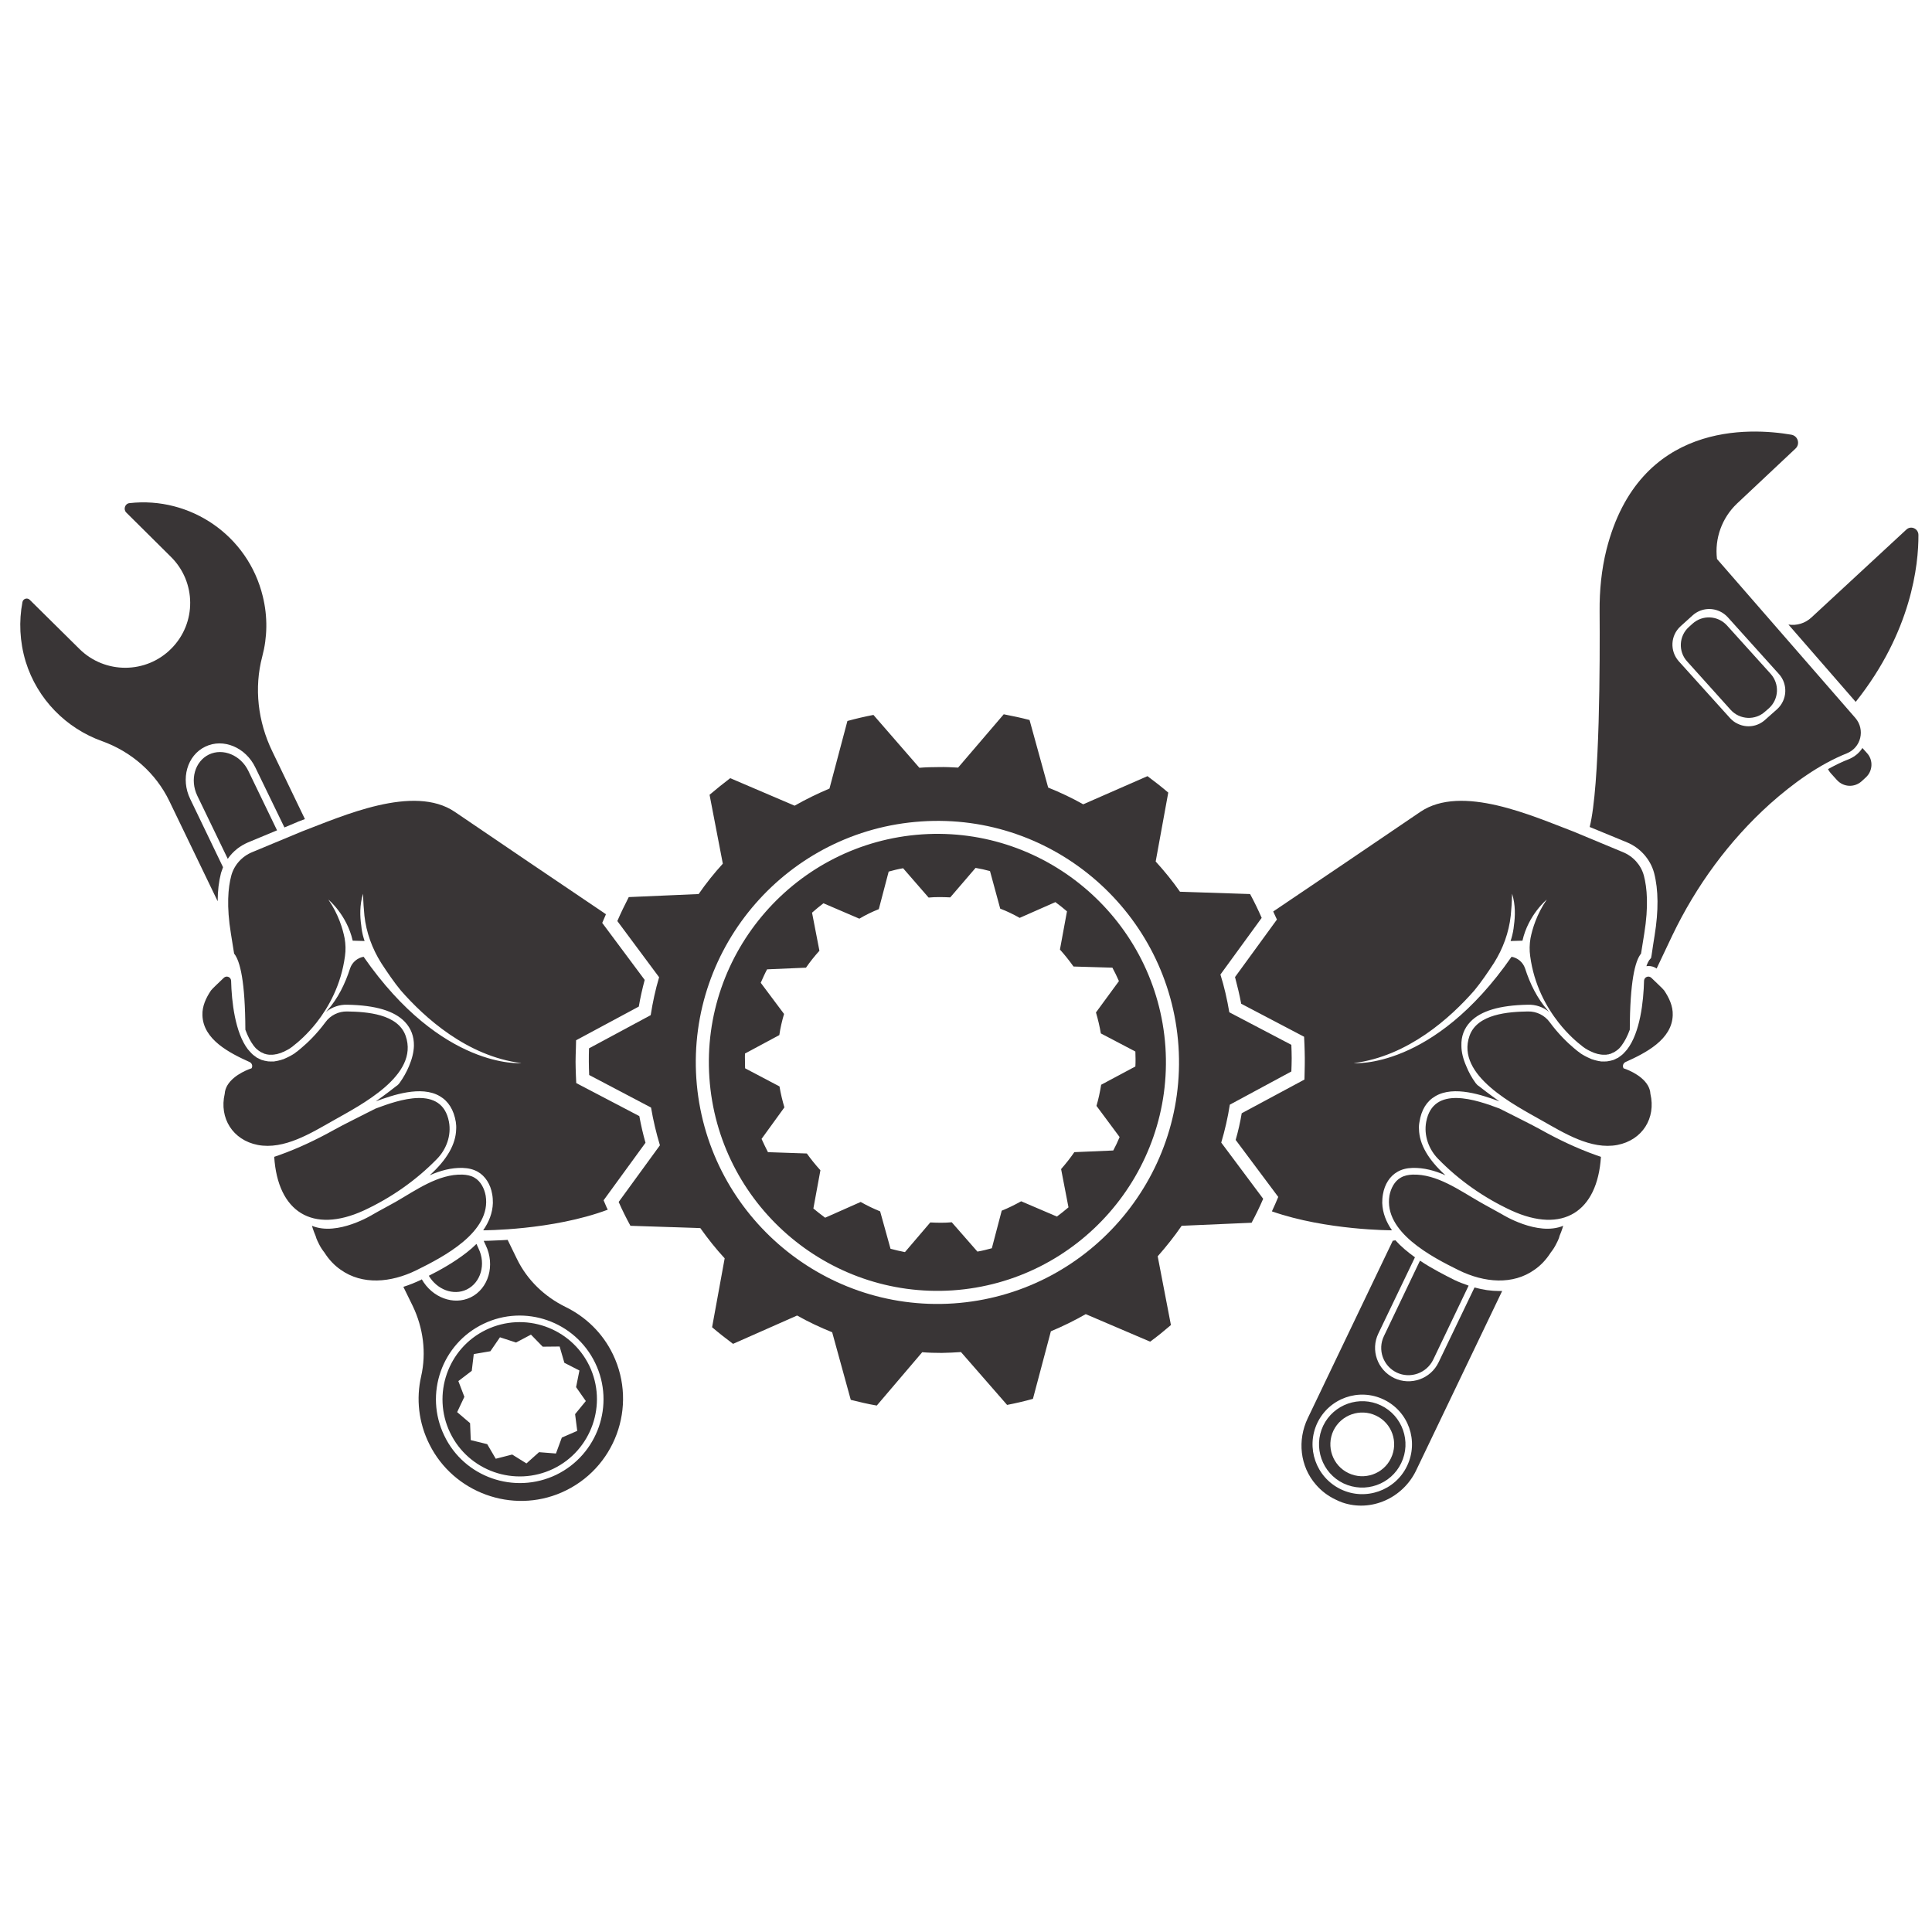 <svg xmlns="http://www.w3.org/2000/svg" xmlns:xlink="http://www.w3.org/1999/xlink" width="60" zoomAndPan="magnify" viewBox="0 0 45 45" height="60" preserveAspectRatio="xMidYMid meet" version="1.0"><defs><clipPath id="2d2178cf6d"><path d="M 0.434 11 L 39 11 L 39 35 L 0.434 35 Z M 0.434 11 " clip-rule="nonzero"/></clipPath><clipPath id="59dc2a740b"><path d="M 30 10 L 44.684 10 L 44.684 35.285 L 30 35.285 Z M 30 10 " clip-rule="nonzero"/></clipPath></defs><path fill="#393536" d="M 26.062 22.852 L 25.527 23.582 C 25.574 23.742 25.613 23.906 25.641 24.07 L 26.445 24.492 C 26.445 24.551 26.449 24.609 26.449 24.664 C 26.449 24.723 26.449 24.781 26.445 24.84 L 25.648 25.266 C 25.621 25.434 25.586 25.598 25.539 25.758 L 26.078 26.484 C 26.035 26.59 25.984 26.695 25.93 26.797 L 25.023 26.836 C 24.93 26.973 24.824 27.105 24.715 27.23 L 24.887 28.121 C 24.801 28.195 24.711 28.266 24.617 28.336 L 23.785 27.98 C 23.637 28.062 23.488 28.137 23.332 28.199 L 23.102 29.074 C 22.988 29.105 22.879 29.133 22.766 29.152 L 22.168 28.469 C 22.086 28.477 22.004 28.48 21.918 28.48 C 21.832 28.48 21.75 28.477 21.668 28.473 L 21.078 29.164 C 20.965 29.141 20.852 29.117 20.742 29.086 L 20.5 28.215 C 20.344 28.152 20.191 28.078 20.047 27.996 L 19.219 28.363 C 19.125 28.293 19.035 28.223 18.945 28.148 L 19.109 27.258 C 18.996 27.133 18.891 27.004 18.793 26.867 L 17.887 26.836 C 17.836 26.734 17.785 26.633 17.738 26.527 L 18.27 25.793 C 18.223 25.633 18.184 25.473 18.156 25.305 L 17.355 24.883 C 17.352 24.824 17.352 24.77 17.352 24.711 C 17.348 24.652 17.352 24.594 17.352 24.539 L 18.152 24.109 C 18.176 23.941 18.215 23.777 18.262 23.617 L 17.719 22.891 C 17.766 22.785 17.812 22.68 17.867 22.578 L 18.773 22.539 C 18.867 22.402 18.973 22.27 19.086 22.145 L 18.914 21.258 C 19 21.18 19.09 21.109 19.18 21.039 L 20.016 21.398 C 20.16 21.312 20.312 21.238 20.469 21.176 L 20.699 20.301 C 20.809 20.27 20.922 20.242 21.035 20.223 L 21.629 20.906 C 21.711 20.898 21.797 20.895 21.879 20.895 C 21.965 20.895 22.051 20.898 22.133 20.902 L 22.723 20.215 C 22.836 20.234 22.945 20.258 23.059 20.289 L 23.297 21.164 C 23.453 21.223 23.605 21.297 23.75 21.379 L 24.582 21.012 C 24.676 21.082 24.766 21.152 24.852 21.227 L 24.688 22.117 C 24.801 22.242 24.906 22.375 25.004 22.512 L 25.91 22.539 C 25.965 22.641 26.016 22.746 26.062 22.852 Z M 21.477 19.434 C 18.547 19.633 16.324 22.176 16.523 25.102 C 16.723 28.031 19.266 30.25 22.191 30.055 C 25.121 29.855 27.34 27.312 27.145 24.387 C 26.945 21.461 24.402 19.238 21.477 19.434 " fill-opacity="1" fill-rule="nonzero"/><g clip-path="url(#2d2178cf6d)"><path fill="#393536" d="M 13.445 33.328 L 13.086 33.484 L 12.949 33.855 L 12.555 33.824 L 12.262 34.086 L 11.93 33.879 L 11.547 33.977 L 11.348 33.637 L 10.965 33.543 L 10.949 33.148 L 10.648 32.891 L 10.816 32.535 L 10.676 32.168 L 10.988 31.93 L 11.035 31.539 L 11.422 31.473 L 11.645 31.148 L 12.02 31.27 L 12.367 31.086 L 12.641 31.367 L 13.035 31.363 L 13.145 31.742 L 13.496 31.922 L 13.418 32.309 L 13.645 32.633 L 13.395 32.938 Z M 11.324 30.973 C 10.43 31.402 10.055 32.48 10.484 33.371 C 10.914 34.266 11.992 34.641 12.887 34.211 C 13.777 33.781 14.156 32.707 13.727 31.812 C 13.293 30.918 12.219 30.543 11.324 30.973 Z M 12.953 34.352 C 11.984 34.816 10.812 34.41 10.348 33.438 C 9.879 32.469 10.289 31.301 11.258 30.836 C 12.227 30.367 13.395 30.777 13.863 31.746 C 14.332 32.715 13.922 33.883 12.953 34.352 Z M 13.172 30.441 C 12.68 30.199 12.277 29.812 12.039 29.32 L 11.824 28.879 C 11.734 28.883 11.652 28.891 11.586 28.891 C 11.43 28.898 11.332 28.902 11.266 28.902 L 11.312 29 C 11.539 29.469 11.379 30.016 10.961 30.219 C 10.562 30.41 10.066 30.223 9.824 29.797 L 9.809 29.809 C 9.668 29.875 9.531 29.93 9.395 29.973 L 9.613 30.418 C 9.859 30.93 9.934 31.508 9.809 32.059 C 9.691 32.574 9.746 33.133 10.004 33.645 C 10.566 34.77 11.93 35.266 13.082 34.762 C 14.324 34.219 14.859 32.758 14.277 31.547 C 14.035 31.043 13.637 30.668 13.172 30.441 Z M 10.871 29.172 C 10.578 29.402 10.238 29.59 9.988 29.715 C 10.18 30.039 10.562 30.184 10.871 30.035 C 11.199 29.875 11.324 29.445 11.145 29.078 L 11.098 28.973 C 11.027 29.043 10.953 29.109 10.871 29.172 Z M 38.465 22.777 C 38.402 22.715 38.301 22.754 38.293 22.84 L 38.293 22.844 C 38.281 23.324 38.203 24.051 37.898 24.445 L 37.887 24.457 C 37.867 24.48 37.848 24.504 37.824 24.527 L 37.82 24.531 C 37.801 24.555 37.777 24.57 37.754 24.59 L 37.742 24.598 C 37.723 24.613 37.703 24.629 37.684 24.641 L 37.672 24.645 L 37.664 24.648 C 37.652 24.656 37.641 24.66 37.625 24.668 C 37.613 24.672 37.598 24.68 37.582 24.688 C 37.566 24.691 37.555 24.695 37.539 24.699 C 37.523 24.703 37.504 24.711 37.488 24.711 C 37.473 24.715 37.461 24.715 37.445 24.719 C 37.426 24.723 37.41 24.723 37.391 24.723 C 37.375 24.727 37.359 24.723 37.348 24.723 C 37.328 24.723 37.309 24.723 37.289 24.723 C 37.273 24.719 37.258 24.715 37.242 24.715 C 37.223 24.711 37.203 24.707 37.188 24.703 C 37.168 24.699 37.148 24.691 37.129 24.688 C 37.113 24.68 37.094 24.676 37.078 24.672 C 37.055 24.66 37.031 24.652 37.008 24.641 C 36.992 24.633 36.98 24.629 36.965 24.621 C 36.93 24.605 36.891 24.582 36.852 24.559 L 36.84 24.551 L 36.832 24.547 C 36.82 24.539 36.797 24.523 36.77 24.5 L 36.762 24.496 C 36.734 24.473 36.695 24.445 36.652 24.406 C 36.508 24.285 36.301 24.086 36.098 23.812 C 35.98 23.648 35.789 23.555 35.59 23.559 C 35.141 23.566 34.406 23.613 34.227 24.129 C 33.906 25.051 35.285 25.742 35.918 26.102 C 36.43 26.391 37.059 26.785 37.672 26.668 C 38.254 26.555 38.574 26.043 38.441 25.477 C 38.438 25.406 38.414 25.34 38.383 25.285 C 38.223 25.008 37.816 24.883 37.816 24.883 C 37.785 24.832 37.805 24.766 37.859 24.738 C 38.328 24.527 38.945 24.215 38.961 23.645 C 38.969 23.434 38.875 23.238 38.762 23.07 C 38.73 23.027 38.582 22.891 38.465 22.777 Z M 35.887 26.312 C 35.633 26.172 35.371 26.047 35.137 25.926 L 34.926 25.82 C 34.395 25.621 33.383 25.262 33.219 26.129 C 33.16 26.445 33.277 26.77 33.5 26.996 C 33.988 27.496 34.57 27.902 35.203 28.195 C 36.398 28.742 37.207 28.227 37.289 26.945 L 37.176 26.906 C 36.727 26.746 36.301 26.543 35.887 26.312 Z M 34.988 28.285 C 34.812 28.184 34.629 28.09 34.461 27.992 C 33.996 27.727 33.465 27.34 32.902 27.359 C 32.809 27.363 32.711 27.379 32.625 27.43 C 32.48 27.512 32.395 27.68 32.363 27.848 C 32.223 28.699 33.359 29.281 33.977 29.586 C 34.574 29.879 35.238 29.934 35.742 29.574 C 35.883 29.477 36.012 29.344 36.121 29.172 C 36.168 29.113 36.211 29.047 36.242 28.984 C 36.25 28.965 36.312 28.859 36.324 28.789 C 36.383 28.652 36.41 28.551 36.41 28.551 C 35.812 28.801 34.988 28.285 34.988 28.285 Z M 29.625 28.215 C 30.898 28.66 32.422 28.656 32.422 28.656 C 32.289 28.465 32.203 28.254 32.195 28.02 C 32.195 27.953 32.199 27.887 32.211 27.82 C 32.25 27.582 32.375 27.391 32.551 27.293 C 32.645 27.238 32.762 27.207 32.898 27.203 C 33.164 27.195 33.422 27.266 33.668 27.375 C 33.266 27.012 33.059 26.652 33.051 26.301 C 33.047 26.246 33.051 26.188 33.062 26.133 C 33.105 25.852 33.23 25.648 33.434 25.531 C 33.867 25.277 34.531 25.508 34.922 25.652 C 34.68 25.48 34.504 25.344 34.445 25.297 C 34.418 25.281 34.391 25.254 34.371 25.227 C 34.277 25.098 34.207 24.969 34.152 24.832 C 34.078 24.664 34.039 24.504 34.039 24.359 C 34.031 24.141 34.102 23.953 34.246 23.801 C 34.488 23.547 34.926 23.414 35.586 23.402 C 35.77 23.395 35.945 23.457 36.082 23.57 L 36.055 23.539 C 35.805 23.258 35.637 22.914 35.52 22.551 C 35.469 22.406 35.344 22.309 35.207 22.285 C 33.375 24.922 31.531 24.762 31.531 24.762 C 32.801 24.602 33.793 23.695 34.34 23.07 C 34.492 22.887 34.66 22.641 34.797 22.43 C 35.008 22.094 35.145 21.719 35.188 21.328 C 35.203 21.18 35.215 21.012 35.219 20.816 C 35.301 21.07 35.293 21.344 35.262 21.555 C 35.254 21.648 35.234 21.754 35.203 21.859 C 35.191 21.895 35.184 21.918 35.184 21.918 L 35.461 21.91 C 35.598 21.305 36.027 20.953 36.027 20.953 C 35.789 21.301 35.691 21.637 35.648 21.855 C 35.625 21.992 35.621 22.133 35.641 22.27 C 35.73 22.941 36.02 23.457 36.301 23.816 C 36.52 24.094 36.734 24.277 36.848 24.363 L 36.852 24.367 L 36.867 24.379 C 36.891 24.398 36.91 24.41 36.922 24.418 L 36.934 24.426 C 36.961 24.441 36.984 24.457 37.012 24.469 L 37.027 24.477 C 37.039 24.484 37.047 24.484 37.059 24.492 L 37.086 24.504 C 37.098 24.508 37.109 24.512 37.121 24.52 C 37.133 24.523 37.145 24.527 37.156 24.531 L 37.195 24.543 L 37.207 24.547 C 37.219 24.551 37.23 24.551 37.246 24.555 L 37.25 24.555 L 37.285 24.562 C 37.301 24.562 37.312 24.566 37.324 24.566 L 37.359 24.566 C 37.371 24.566 37.387 24.566 37.398 24.566 L 37.414 24.566 L 37.434 24.562 C 37.445 24.559 37.453 24.559 37.465 24.559 C 37.469 24.555 37.477 24.555 37.484 24.551 L 37.508 24.547 L 37.527 24.539 C 37.535 24.535 37.543 24.531 37.551 24.527 L 37.586 24.512 L 37.594 24.508 L 37.598 24.508 C 37.609 24.5 37.617 24.496 37.625 24.488 C 37.633 24.484 37.641 24.48 37.648 24.473 L 37.66 24.465 C 37.676 24.453 37.695 24.438 37.711 24.422 L 37.723 24.41 C 37.734 24.395 37.75 24.379 37.766 24.359 L 37.773 24.348 C 37.844 24.254 37.906 24.133 37.961 23.984 C 37.965 22.867 38.082 22.383 38.223 22.211 C 38.25 22.043 38.277 21.875 38.297 21.75 C 38.402 21.105 38.363 20.676 38.289 20.395 C 38.223 20.148 38.039 19.945 37.801 19.848 L 36.645 19.367 C 35.699 19.008 34.043 18.258 33.082 18.91 C 31.941 19.688 30.801 20.457 29.656 21.23 C 29.66 21.238 29.664 21.25 29.668 21.258 L 29.742 21.418 L 28.766 22.758 C 28.82 22.961 28.871 23.172 28.91 23.379 L 30.375 24.148 L 30.383 24.324 C 30.387 24.445 30.391 24.551 30.391 24.645 C 30.391 24.742 30.391 24.848 30.387 24.969 L 30.383 25.145 L 28.922 25.93 C 28.887 26.137 28.84 26.348 28.781 26.551 L 29.773 27.879 L 29.703 28.043 C 29.676 28.102 29.652 28.156 29.625 28.215 Z M 7.391 23.801 L 7.375 23.816 Z M 13.422 25.227 L 13.414 25.051 C 13.41 24.93 13.406 24.828 13.406 24.73 C 13.406 24.633 13.41 24.527 13.414 24.406 L 13.418 24.23 L 14.879 23.445 C 14.914 23.238 14.961 23.031 15.016 22.824 L 14.027 21.496 L 14.098 21.332 C 14.102 21.32 14.109 21.305 14.113 21.293 C 14.094 21.281 14.074 21.27 14.055 21.254 C 12.898 20.473 11.746 19.695 10.594 18.91 C 9.633 18.258 7.977 19.008 7.031 19.367 L 5.875 19.848 C 5.637 19.945 5.453 20.148 5.387 20.395 C 5.312 20.676 5.273 21.105 5.379 21.75 C 5.398 21.875 5.426 22.043 5.453 22.211 C 5.594 22.383 5.711 22.867 5.715 23.984 C 5.77 24.133 5.832 24.254 5.902 24.348 L 5.91 24.359 C 5.926 24.379 5.941 24.395 5.953 24.41 L 5.965 24.422 C 5.984 24.438 6 24.453 6.016 24.465 L 6.027 24.473 C 6.035 24.48 6.043 24.484 6.051 24.488 C 6.059 24.496 6.07 24.5 6.078 24.508 L 6.082 24.508 L 6.09 24.512 L 6.125 24.527 C 6.133 24.531 6.141 24.535 6.148 24.539 L 6.168 24.547 L 6.191 24.551 C 6.199 24.555 6.207 24.555 6.211 24.559 C 6.223 24.559 6.23 24.559 6.242 24.562 L 6.262 24.566 L 6.277 24.566 C 6.293 24.566 6.305 24.566 6.316 24.566 L 6.352 24.566 C 6.363 24.566 6.375 24.562 6.391 24.562 L 6.426 24.555 L 6.434 24.555 C 6.445 24.551 6.457 24.551 6.469 24.547 L 6.48 24.543 L 6.52 24.531 C 6.531 24.527 6.543 24.523 6.555 24.52 C 6.566 24.512 6.578 24.508 6.59 24.504 L 6.621 24.492 C 6.629 24.484 6.637 24.484 6.648 24.477 L 6.664 24.469 C 6.691 24.457 6.715 24.441 6.742 24.426 L 6.754 24.418 C 6.766 24.41 6.785 24.398 6.809 24.379 L 6.824 24.367 L 6.828 24.363 C 6.941 24.277 7.156 24.094 7.375 23.816 C 7.656 23.457 7.945 22.941 8.035 22.27 C 8.055 22.133 8.051 21.992 8.027 21.855 C 7.984 21.637 7.887 21.301 7.648 20.953 C 7.648 20.953 8.078 21.305 8.215 21.91 L 8.492 21.918 C 8.492 21.918 8.484 21.895 8.473 21.859 C 8.441 21.754 8.422 21.648 8.414 21.555 C 8.383 21.344 8.375 21.07 8.457 20.816 C 8.461 21.012 8.473 21.18 8.488 21.328 C 8.531 21.719 8.668 22.094 8.879 22.43 C 9.016 22.641 9.184 22.887 9.336 23.07 C 9.883 23.695 10.875 24.602 12.145 24.762 C 12.145 24.762 10.301 24.922 8.469 22.285 C 8.332 22.309 8.207 22.406 8.156 22.551 C 8.039 22.914 7.871 23.258 7.621 23.539 L 7.594 23.57 C 7.73 23.457 7.91 23.395 8.09 23.402 C 8.75 23.414 9.188 23.547 9.43 23.801 C 9.574 23.953 9.645 24.141 9.641 24.359 C 9.637 24.504 9.598 24.664 9.527 24.832 C 9.469 24.969 9.398 25.098 9.305 25.227 C 9.285 25.254 9.258 25.281 9.23 25.297 C 9.172 25.344 8.996 25.48 8.754 25.652 C 9.145 25.508 9.809 25.277 10.242 25.531 C 10.445 25.648 10.57 25.852 10.617 26.133 C 10.625 26.188 10.629 26.246 10.625 26.301 C 10.617 26.652 10.41 27.012 10.008 27.375 C 10.254 27.266 10.512 27.195 10.777 27.203 C 10.914 27.207 11.031 27.238 11.129 27.293 C 11.301 27.391 11.426 27.582 11.465 27.82 C 11.477 27.887 11.48 27.953 11.48 28.02 C 11.473 28.254 11.387 28.465 11.254 28.656 C 11.254 28.656 12.863 28.66 14.156 28.176 C 14.148 28.156 14.137 28.137 14.129 28.121 L 14.059 27.957 L 15.035 26.617 C 14.977 26.414 14.93 26.207 14.891 25.996 Z M 4.867 17.574 C 4.539 17.734 4.418 18.16 4.594 18.531 L 5.305 20.004 C 5.363 19.918 5.438 19.84 5.52 19.773 C 5.598 19.711 5.688 19.66 5.777 19.621 C 5.777 19.621 6.137 19.473 6.453 19.34 L 5.785 17.957 C 5.609 17.59 5.195 17.418 4.867 17.574 Z M 36.301 23.816 L 36.289 23.801 Z M 11.312 27.848 C 11.281 27.68 11.195 27.512 11.051 27.43 C 10.965 27.379 10.867 27.363 10.773 27.359 C 10.211 27.34 9.68 27.727 9.219 27.992 C 9.047 28.09 8.863 28.184 8.688 28.285 C 8.688 28.285 7.863 28.801 7.266 28.551 C 7.266 28.551 7.293 28.652 7.352 28.789 C 7.367 28.859 7.426 28.965 7.434 28.984 C 7.465 29.047 7.508 29.113 7.555 29.172 C 7.664 29.344 7.793 29.477 7.934 29.574 C 8.438 29.934 9.102 29.879 9.699 29.586 C 10.316 29.281 11.453 28.699 11.312 27.848 Z M 9.449 24.129 C 9.27 23.613 8.535 23.566 8.086 23.559 C 7.887 23.555 7.695 23.648 7.578 23.812 C 7.375 24.086 7.168 24.285 7.023 24.406 C 6.98 24.445 6.941 24.473 6.914 24.496 L 6.906 24.5 C 6.879 24.523 6.855 24.539 6.844 24.547 L 6.836 24.551 L 6.824 24.559 C 6.785 24.582 6.746 24.605 6.711 24.621 C 6.695 24.629 6.684 24.633 6.668 24.641 C 6.645 24.652 6.621 24.66 6.598 24.672 C 6.582 24.676 6.562 24.68 6.547 24.688 C 6.527 24.691 6.508 24.699 6.488 24.703 C 6.473 24.707 6.453 24.711 6.434 24.715 C 6.418 24.715 6.402 24.719 6.387 24.723 C 6.367 24.723 6.348 24.723 6.328 24.723 C 6.316 24.723 6.301 24.727 6.285 24.723 C 6.266 24.723 6.25 24.723 6.23 24.719 C 6.215 24.715 6.203 24.715 6.188 24.711 C 6.172 24.711 6.152 24.703 6.137 24.699 C 6.121 24.695 6.109 24.691 6.094 24.688 C 6.078 24.68 6.062 24.672 6.051 24.668 C 6.035 24.66 6.023 24.656 6.012 24.648 L 6.004 24.645 L 5.992 24.641 C 5.973 24.629 5.953 24.613 5.934 24.598 L 5.922 24.59 C 5.898 24.57 5.875 24.555 5.855 24.531 L 5.852 24.527 C 5.828 24.504 5.809 24.48 5.789 24.457 L 5.777 24.445 C 5.473 24.051 5.395 23.324 5.383 22.844 L 5.383 22.84 C 5.375 22.754 5.273 22.715 5.211 22.777 C 5.094 22.891 4.945 23.027 4.914 23.07 C 4.801 23.238 4.707 23.434 4.715 23.645 C 4.73 24.215 5.348 24.527 5.816 24.738 C 5.871 24.766 5.891 24.832 5.859 24.883 C 5.859 24.883 5.453 25.008 5.293 25.285 C 5.262 25.34 5.238 25.406 5.234 25.477 C 5.102 26.043 5.422 26.555 6.004 26.668 C 6.617 26.785 7.246 26.391 7.758 26.102 C 8.391 25.742 9.77 25.051 9.449 24.129 Z M 8.473 28.195 C 9.105 27.902 9.688 27.496 10.176 26.996 C 10.398 26.77 10.516 26.445 10.457 26.129 C 10.293 25.262 9.281 25.621 8.75 25.82 L 8.539 25.926 C 8.305 26.047 8.043 26.172 7.789 26.312 C 7.375 26.543 6.949 26.746 6.5 26.906 L 6.387 26.945 C 6.469 28.227 7.277 28.742 8.473 28.195 Z M 5.148 20.332 C 5.164 20.289 5.18 20.242 5.195 20.199 L 4.43 18.609 C 4.203 18.141 4.359 17.594 4.781 17.391 C 5.199 17.188 5.723 17.406 5.949 17.879 L 6.625 19.273 C 6.805 19.195 6.945 19.141 6.945 19.137 C 6.996 19.117 7.047 19.098 7.102 19.078 L 6.34 17.496 C 6.008 16.809 5.914 16.027 6.109 15.289 C 6.227 14.848 6.238 14.367 6.121 13.891 C 5.777 12.469 4.43 11.559 3.016 11.719 C 2.91 11.73 2.867 11.863 2.941 11.938 L 3.98 12.969 C 4.574 13.555 4.582 14.512 3.992 15.105 C 3.406 15.699 2.445 15.703 1.852 15.117 L 0.695 13.973 C 0.641 13.914 0.539 13.941 0.523 14.023 C 0.438 14.469 0.457 14.941 0.598 15.41 C 0.871 16.293 1.547 16.965 2.375 17.262 C 3.062 17.508 3.629 18.004 3.945 18.66 L 5.07 20.992 C 5.07 20.75 5.098 20.527 5.148 20.332 " fill-opacity="1" fill-rule="nonzero"/></g><g clip-path="url(#59dc2a740b)"><path fill="#393536" d="M 41.395 16.516 L 41.113 16.766 C 40.938 16.926 40.688 16.961 40.477 16.859 C 40.406 16.828 40.348 16.781 40.297 16.727 L 39.102 15.402 C 38.891 15.164 38.906 14.801 39.145 14.586 L 39.426 14.332 C 39.602 14.176 39.848 14.141 40.062 14.242 C 40.129 14.273 40.191 14.32 40.242 14.375 L 41.434 15.699 C 41.648 15.934 41.629 16.301 41.395 16.516 Z M 43.215 16.723 L 39.992 13.02 C 39.934 12.539 40.109 12.062 40.457 11.73 L 41.82 10.449 C 41.934 10.344 41.879 10.152 41.723 10.125 C 40.77 9.961 38.176 9.809 37.418 12.801 C 37.301 13.27 37.254 13.754 37.258 14.238 C 37.266 15.363 37.266 18.305 37.027 19.262 L 37.898 19.621 C 38.207 19.75 38.441 20.016 38.527 20.332 C 38.629 20.723 38.633 21.211 38.539 21.789 C 38.52 21.914 38.492 22.078 38.469 22.246 L 38.457 22.312 L 38.414 22.363 C 38.402 22.383 38.375 22.422 38.348 22.504 C 38.363 22.504 38.379 22.5 38.395 22.5 C 38.465 22.5 38.531 22.52 38.586 22.559 L 38.953 21.785 C 39.508 20.629 40.273 19.582 41.227 18.723 C 41.758 18.25 42.371 17.805 43.016 17.547 C 43.348 17.414 43.449 16.996 43.215 16.723 Z M 43.379 17.422 C 43.309 17.535 43.199 17.625 43.07 17.68 C 42.906 17.742 42.742 17.824 42.578 17.914 C 42.594 17.945 42.613 17.977 42.637 18.004 L 42.785 18.168 C 42.938 18.336 43.191 18.348 43.359 18.199 L 43.457 18.109 C 43.621 17.961 43.637 17.703 43.484 17.539 Z M 40.223 14.566 C 40.012 14.336 39.656 14.316 39.422 14.527 L 39.336 14.605 C 39.105 14.812 39.086 15.172 39.293 15.402 L 40.312 16.535 C 40.523 16.766 40.883 16.785 41.113 16.574 L 41.203 16.496 C 41.434 16.285 41.453 15.93 41.242 15.695 Z M 32.773 34.145 C 32.5 34.719 31.805 34.965 31.23 34.688 C 30.652 34.41 30.41 33.719 30.684 33.141 C 30.961 32.566 31.652 32.32 32.23 32.598 C 32.809 32.875 33.051 33.566 32.773 34.145 Z M 34.344 29.988 L 33.508 31.73 C 33.324 32.117 32.859 32.281 32.473 32.098 C 32.082 31.91 31.918 31.445 32.105 31.059 L 32.957 29.285 C 32.793 29.168 32.633 29.035 32.5 28.887 C 32.48 28.895 32.461 28.898 32.441 28.898 L 30.461 33.031 C 30.215 33.543 30.277 34.156 30.652 34.582 C 30.777 34.727 30.93 34.844 31.113 34.93 C 31.164 34.957 31.215 34.977 31.266 34.996 C 31.938 35.227 32.676 34.891 32.984 34.25 L 34.988 30.07 C 34.965 30.07 34.945 30.07 34.922 30.07 C 34.734 30.07 34.539 30.043 34.344 29.988 Z M 41.656 14.547 L 43.223 16.348 C 44.523 14.715 44.688 13.152 44.684 12.461 C 44.684 12.312 44.508 12.234 44.402 12.336 L 42.191 14.383 C 42.047 14.516 41.852 14.578 41.656 14.547 Z M 32.531 31.969 C 32.848 32.121 33.23 31.984 33.383 31.668 L 34.207 29.945 C 34.094 29.906 33.98 29.863 33.867 29.809 C 33.668 29.707 33.367 29.559 33.074 29.363 L 32.234 31.121 C 32.082 31.438 32.215 31.816 32.531 31.969 Z M 32.398 33.965 C 32.223 34.332 31.777 34.488 31.41 34.312 C 31.039 34.137 30.883 33.691 31.059 33.32 C 31.238 32.953 31.68 32.797 32.051 32.973 C 32.422 33.148 32.578 33.594 32.398 33.965 Z M 32.164 32.734 C 31.664 32.496 31.062 32.707 30.82 33.207 C 30.582 33.707 30.793 34.312 31.293 34.551 C 31.797 34.789 32.398 34.578 32.637 34.078 C 32.879 33.578 32.664 32.973 32.164 32.734 " fill-opacity="1" fill-rule="nonzero"/></g><path fill="#393536" d="M 22.211 30.359 C 19.117 30.566 16.43 28.219 16.219 25.121 C 16.012 22.027 18.359 19.34 21.457 19.133 C 24.551 18.922 27.238 21.27 27.449 24.367 C 27.656 27.461 25.309 30.148 22.211 30.359 Z M 28.633 23.578 C 28.582 23.277 28.516 22.984 28.426 22.699 L 29.387 21.379 C 29.305 21.191 29.215 21.004 29.117 20.824 L 27.484 20.77 C 27.312 20.523 27.121 20.289 26.918 20.066 L 27.211 18.461 C 27.055 18.328 26.891 18.199 26.727 18.078 L 25.23 18.734 C 24.969 18.586 24.695 18.457 24.414 18.344 L 23.98 16.77 C 23.785 16.719 23.582 16.676 23.379 16.637 L 22.316 17.879 C 22.168 17.871 22.02 17.863 21.867 17.867 C 21.715 17.867 21.562 17.871 21.414 17.883 L 20.344 16.652 C 20.141 16.691 19.938 16.738 19.738 16.793 L 19.32 18.367 C 19.043 18.484 18.77 18.617 18.508 18.766 L 17.008 18.125 C 16.844 18.25 16.684 18.379 16.527 18.512 L 16.836 20.117 C 16.633 20.34 16.445 20.574 16.273 20.824 L 14.645 20.895 C 14.551 21.078 14.461 21.262 14.379 21.453 L 15.352 22.762 C 15.266 23.051 15.203 23.344 15.156 23.645 L 13.719 24.418 C 13.715 24.52 13.715 24.625 13.715 24.727 C 13.715 24.832 13.719 24.934 13.723 25.039 L 15.164 25.797 C 15.215 26.098 15.285 26.391 15.371 26.676 L 14.41 27.996 C 14.492 28.184 14.586 28.371 14.684 28.551 L 16.312 28.605 C 16.488 28.852 16.676 29.09 16.879 29.309 L 16.586 30.914 C 16.742 31.047 16.906 31.176 17.074 31.301 L 18.566 30.641 C 18.828 30.789 19.102 30.918 19.383 31.031 L 19.816 32.605 C 20.016 32.656 20.219 32.703 20.422 32.738 L 21.48 31.496 C 21.629 31.508 21.781 31.512 21.934 31.512 C 22.086 31.508 22.234 31.504 22.383 31.492 L 23.457 32.723 C 23.66 32.684 23.863 32.637 24.059 32.582 L 24.477 31.008 C 24.758 30.891 25.027 30.758 25.289 30.609 L 26.789 31.25 C 26.957 31.129 27.117 30.996 27.273 30.863 L 26.965 29.262 C 27.164 29.035 27.352 28.801 27.523 28.551 L 29.152 28.48 C 29.25 28.297 29.34 28.113 29.422 27.922 L 28.445 26.613 C 28.531 26.324 28.598 26.031 28.645 25.73 L 30.078 24.957 C 30.082 24.855 30.086 24.75 30.086 24.648 C 30.086 24.543 30.082 24.441 30.078 24.336 L 28.633 23.578 " fill-opacity="1" fill-rule="nonzero"/></svg>
